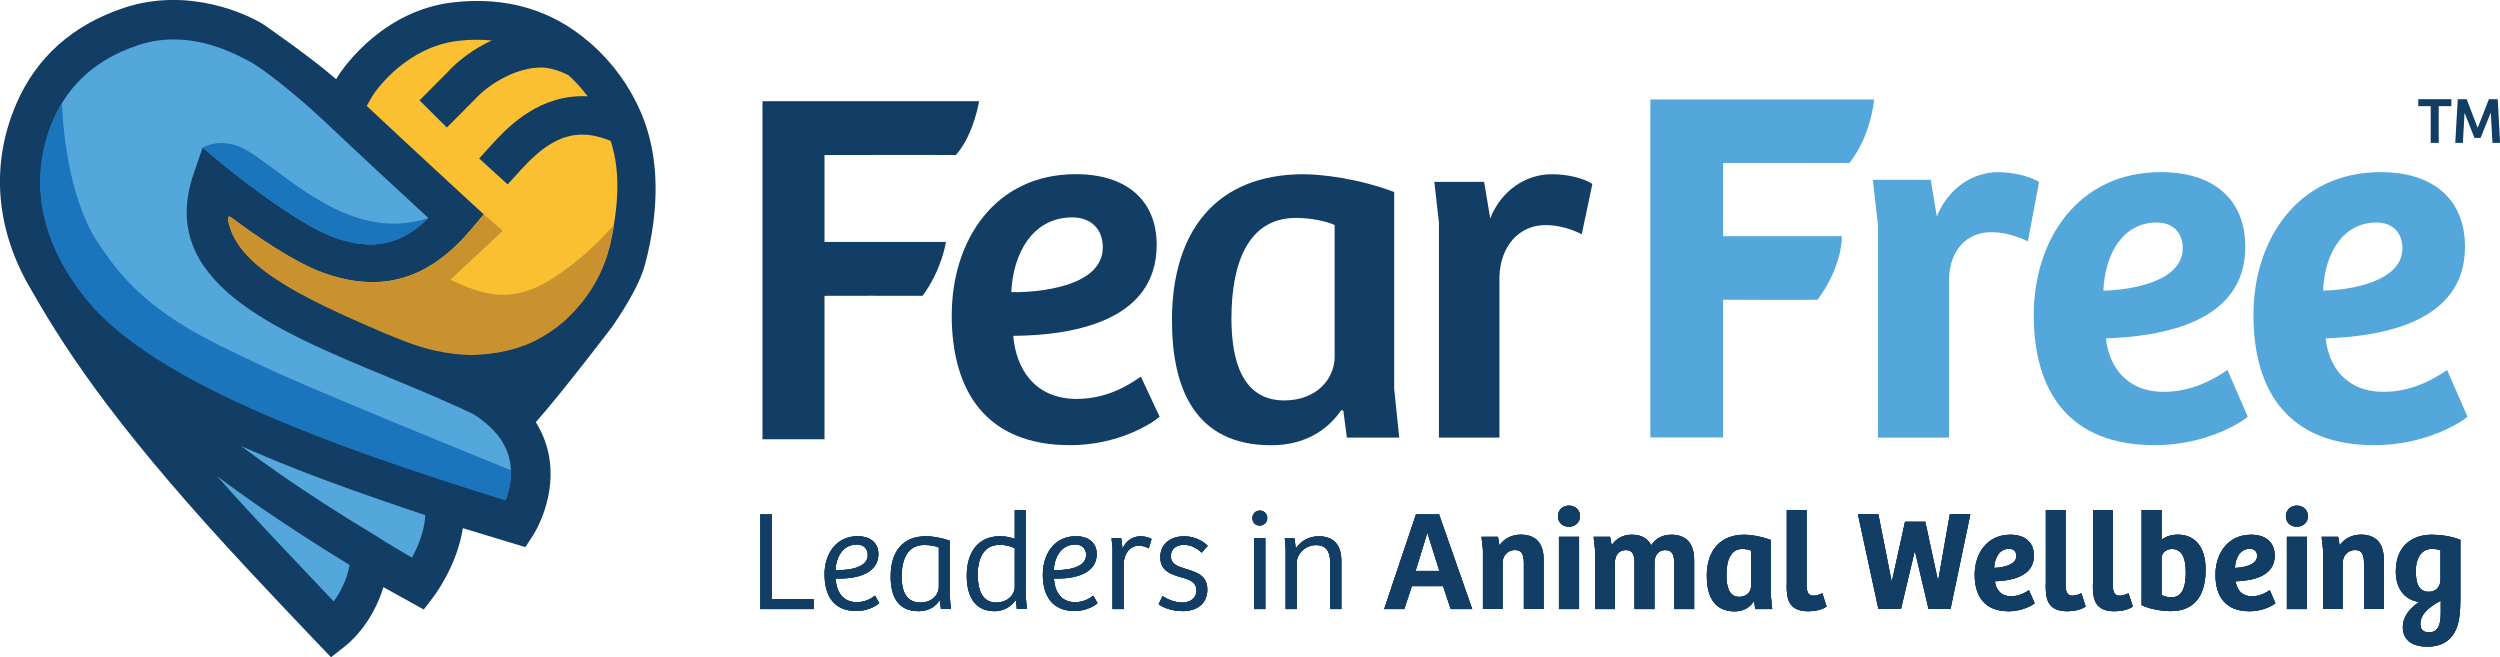 <svg xmlns="http://www.w3.org/2000/svg" id="Layer_1" data-name="Layer 1" viewBox="0 0 380.53 100.05"><defs><style>      .cls-1 {        fill: #54a7da;      }      .cls-1, .cls-2, .cls-3, .cls-4, .cls-5 {        stroke-width: 0px;      }      .cls-2 {        fill: #1b75bc;      }      .cls-3 {        fill: #123d64;      }      .cls-4 {        fill: #c9922e;      }      .cls-5 {        fill: #fbbf32;      }    </style></defs><path class="cls-1" d="M285.26,15.14s-.38,5.35-3.75,9.67c-2.75-.02-19.24,0-19.24,0v11.14h18.07s.23,4.35-3.68,9.67c-1.52.06-14.39,0-14.39,0v20.97h-11.07V15.14h34.05Z"></path><path class="cls-3" d="M149.03,15.4s-.8,5.1-3.53,8.2c-2.01-.04-20,0-20,0v13.23h18.48s-.58,4.17-3.56,8.2c-.97-.03-14.92,0-14.92,0v21.83h-9.44V15.4h32.97Z"></path><path class="cls-3" d="M144.87,47.95c0-11.38,6.58-21.44,18.88-21.44,7.58,0,12.31,3.87,12.31,10.76,0,11.92-13.39,13.78-21.83,13.85.39,4.8,3.1,9.6,9.67,9.6,4.57,0,7.9-2.09,9.75-3.4l2.86,6.11c-1.24,1.08-6.35,4.33-13.62,4.33-12.77,0-18.03-8.2-18.03-19.81ZM167.86,37.66c0-2.86-1.86-4.57-4.64-4.57-6.19,0-9.05,5.73-9.29,11.38,4.18.08,13.93-.85,13.93-6.81Z"></path><path class="cls-3" d="M178.38,48.81c0-13.62,6.73-22.29,20.05-22.29,2.63,0,8.28.62,13.78,2.71v29.95l.77,7.43h-7.97l-.54-4.1-.31-.08c-2.09,3.02-5.5,5.34-10.68,5.34-11.69,0-15.09-8.82-15.09-18.96ZM203.15,54.3v-20.05c-1.16-.54-3.48-1.08-5.88-1.08-7.35,0-9.83,6.97-9.83,15.32,0,6.35,1.63,12.46,8.05,12.46,4.95,0,7.66-3.33,7.66-6.66Z"></path><path class="cls-3" d="M218.32,27.68h7.58l.93,5.57c1.7-4.33,5.49-6.73,9.36-6.73,2.32,0,4.72.54,6.19,1.47l-1.62,7.66c-1.55-.77-3.48-1.39-5.49-1.39-4.18,0-6.89,3.33-7.04,7.82v24.53h-9.21v-32.74l-.7-6.19Z"></path><path class="cls-1" d="M285.06,27.37h8.82l.93,5.57c1.86-4.57,5.73-6.73,9.29-6.73,2.24,0,4.64.54,6.27,1.47l-1.7,9.05c-1.63-.77-3.56-1.39-5.57-1.39-3.79,0-6.27,2.79-6.42,6.89v24.38h-10.84v-32.43l-.77-6.81Z"></path><path class="cls-1" d="M309.56,47.95c0-11.38,6.66-21.75,19.35-21.75,7.82,0,12.85,3.95,12.85,11.38,0,11.61-12.85,13.62-21.21,13.93.46,4.18,3.02,8.13,8.82,8.13,4.18,0,7.58-1.86,9.67-3.33l3.1,7.12c-.85.77-6.27,4.33-14.16,4.33-13.08,0-18.42-8.2-18.42-19.81ZM332.24,37.82c0-2.48-1.55-3.95-3.95-3.95-5.19,0-7.9,4.8-8.13,10.37,4.18-.08,12.07-1.39,12.07-6.42Z"></path><path class="cls-1" d="M343,47.95c0-11.38,6.66-21.75,19.35-21.75,7.82,0,12.85,3.95,12.85,11.38,0,11.61-12.85,13.62-21.21,13.93.46,4.18,3.02,8.13,8.82,8.13,4.18,0,7.58-1.86,9.67-3.33l3.1,7.12c-.85.77-6.27,4.33-14.16,4.33-13.08,0-18.42-8.2-18.42-19.81ZM365.68,37.82c0-2.48-1.55-3.95-3.95-3.95-5.19,0-7.9,4.8-8.13,10.37,4.18-.08,12.07-1.39,12.07-6.42Z"></path><g><path class="cls-3" d="M117.46,78.29v12.92h6.42v1.5h-8.15v-14.42h1.73Z"></path><path class="cls-3" d="M125.5,87.48c0-3.21,1.8-5.86,5.03-5.86,2.02,0,3.17,1.08,3.17,2.69,0,3.54-4.49,3.82-6.51,3.75.09,1.76.93,3.6,3.21,3.6,1.47,0,2.39-.7,2.78-1l.65,1.15c-.54.46-1.78,1.19-3.51,1.19-3.38,0-4.81-2.3-4.81-5.53ZM132.09,84.51c0-1.02-.67-1.63-1.65-1.63-2.32,0-3.21,2.19-3.27,3.88,1.17.09,4.92-.07,4.92-2.26Z"></path><path class="cls-3" d="M135.57,87.78c0-3.84,1.82-6.16,5.42-6.16.67,0,2.19.17,3.58.69v8.5l.17,1.89h-1.52l-.15-1.28-.06-.02c-.59.87-1.58,1.63-3.21,1.63-3.21,0-4.23-2.39-4.23-5.25ZM142.9,89.28v-5.94c-.39-.2-1.26-.39-2.17-.39-2.6,0-3.49,2.13-3.49,4.9,0,1.87.56,3.86,2.84,3.86,1.84,0,2.82-1.21,2.82-2.43Z"></path><path class="cls-3" d="M147.15,87.63c0-3.64,1.78-6.01,5.08-6.01.87,0,1.54.17,2.23.39v-4.38h1.67v13.12l.17,1.95h-1.52l-.15-1.3-.06-.02c-.87,1.19-2.06,1.65-3.19,1.65-3.17,0-4.23-2.52-4.23-5.4ZM154.46,89.39v-5.94c-.5-.26-1.3-.52-2.3-.52-2.36,0-3.34,1.95-3.34,4.51,0,2.23.61,4.27,2.82,4.27,1.76,0,2.82-1.24,2.82-2.32Z"></path><path class="cls-3" d="M158.73,87.48c0-3.21,1.8-5.86,5.03-5.86,2.02,0,3.17,1.08,3.17,2.69,0,3.54-4.49,3.82-6.51,3.75.09,1.76.93,3.6,3.21,3.6,1.47,0,2.39-.7,2.78-1l.65,1.15c-.54.46-1.78,1.19-3.51,1.19-3.38,0-4.82-2.3-4.82-5.53ZM165.33,84.51c0-1.02-.67-1.63-1.65-1.63-2.32,0-3.21,2.19-3.28,3.88,1.17.09,4.92-.07,4.92-2.26Z"></path><path class="cls-3" d="M169.19,81.93h1.48l.19,1.63c.41-1.11,1.48-1.93,2.71-1.93.69,0,1.32.17,1.71.41l-.43,1.43c-.41-.24-.96-.41-1.5-.41-1.39,0-2.25,1.26-2.32,2.71v6.94h-1.69v-9.3l-.15-1.47Z"></path><path class="cls-3" d="M176.36,91.97l.59-1.24c.63.41,1.76.98,3.01.98,1.13,0,2.15-.59,2.15-1.84s-1-1.65-2.23-1.97c-1.56-.46-3.27-.93-3.27-3.08s1.73-3.19,3.62-3.19c1.54,0,2.84.67,3.6,1.45l-.91,1.04c-.72-.67-1.65-1.19-2.73-1.19-.95,0-1.97.46-1.97,1.74,0,1.19,1.02,1.54,2.28,1.93,1.56.48,3.27.95,3.27,3.12s-1.56,3.3-3.77,3.3c-1.76,0-3.17-.65-3.62-1.04Z"></path><path class="cls-3" d="M190.63,78.85c0-.63.48-1.13,1.13-1.13s1.13.48,1.13,1.13-.5,1.15-1.15,1.15-1.11-.48-1.11-1.15ZM192.6,81.93v10.78h-1.71v-10.78h1.71Z"></path><path class="cls-3" d="M195.56,81.93h1.48l.19,1.56c.82-1.21,2.08-1.86,3.49-1.86,2.23,0,3.45,1.26,3.45,3.73v7.35h-1.69v-6.83c0-1.6-.35-2.91-2.17-2.91-1.67,0-2.93,1.37-2.93,2.67v7.07h-1.69v-9.15l-.13-1.63Z"></path><path class="cls-3" d="M219.04,78.29l5.05,14.42h-3.27l-1.17-3.49h-4.75l-1.15,3.49h-3.06l4.84-14.42h3.51ZM217.29,81.17h-.06l-1.76,5.73h3.62l-1.8-5.73Z"></path><path class="cls-3" d="M225.49,81.71h2.52l.22,1.3c.74-1.02,1.82-1.63,3.28-1.63,2.15,0,3.45,1.21,3.45,3.79v7.53h-3.01v-6.92c0-1.19-.2-2.06-1.37-2.06-1.11,0-1.87.89-1.87,1.93v7.05h-2.99v-8.96l-.22-2.04Z"></path><path class="cls-3" d="M237.14,78.57c0-.87.65-1.61,1.67-1.61s1.69.72,1.69,1.61-.69,1.6-1.69,1.6-1.67-.67-1.67-1.6ZM240.35,81.71v11h-3.06v-11h3.06Z"></path><path class="cls-3" d="M242.58,81.71h2.49l.24,1.28c.69-1,1.69-1.6,3.08-1.6s2.34.5,2.95,1.6c.65-1.02,1.69-1.6,3.08-1.6,2.17,0,3.45,1.26,3.45,3.84v7.48h-3.04v-6.92c0-1.15-.17-2.06-1.37-2.06-1.04,0-1.63.85-1.63,1.89v7.09h-3.04v-6.92c0-1.08-.11-2.06-1.34-2.06-1.08,0-1.65.87-1.65,1.95v7.03h-3.01v-8.96l-.22-2.04Z"></path><path class="cls-3" d="M259.79,87.7c0-3.82,1.95-6.31,5.75-6.31.74,0,2.36.19,3.99.8v8.33l.22,2.19h-2.58l-.17-1.11-.09-.02c-.58.87-1.52,1.48-2.86,1.48-3.3,0-4.25-2.54-4.25-5.36ZM266.54,89.24v-5.44c-.3-.13-.8-.24-1.37-.24-1.78,0-2.39,1.84-2.39,3.97,0,1.74.39,3.32,1.95,3.32,1.15,0,1.8-.8,1.8-1.6Z"></path><path class="cls-3" d="M271.97,89v-11.36h3.01v11.34c0,1.19.28,1.69,1.08,1.69.39,0,.85-.15,1.32-.37l.65,2.02c-.67.5-1.82.72-2.78.72-3.12,0-3.3-2.02-3.3-4.03Z"></path><path class="cls-3" d="M285.91,78.29l2.02,10.21h.04l2-9.09h3.08l1.91,8.87h.07l1.76-10h3.12l-3.02,14.42h-3.34l-2.06-8.76h-.06l-2.08,8.76h-3.43l-3.12-14.42h3.12Z"></path><path class="cls-3" d="M300.57,87.48c0-3.19,1.86-6.09,5.42-6.09,2.19,0,3.6,1.11,3.6,3.19,0,3.25-3.6,3.82-5.94,3.9.13,1.17.84,2.28,2.47,2.28,1.17,0,2.12-.52,2.71-.93l.87,1.99c-.24.22-1.76,1.22-3.97,1.22-3.66,0-5.16-2.3-5.16-5.55ZM306.92,84.64c0-.69-.43-1.11-1.11-1.11-1.45,0-2.21,1.34-2.28,2.91,1.17-.02,3.38-.39,3.38-1.8Z"></path><path class="cls-3" d="M311.4,89v-11.36h3.01v11.34c0,1.19.28,1.69,1.08,1.69.39,0,.85-.15,1.32-.37l.65,2.02c-.67.5-1.82.72-2.78.72-3.12,0-3.3-2.02-3.3-4.03Z"></path><path class="cls-3" d="M318.58,89v-11.36h3.01v11.34c0,1.19.28,1.69,1.08,1.69.39,0,.85-.15,1.32-.37l.65,2.02c-.67.5-1.82.72-2.78.72-3.12,0-3.3-2.02-3.3-4.03Z"></path><path class="cls-3" d="M325.98,92.12v-14.49h3.04v4.55c.56-.48,1.41-.8,2.45-.8,2.6,0,4.25,1.82,4.25,5.31,0,4.23-1.91,6.33-5.31,6.33-1.56,0-3.47-.41-4.42-.91ZM332.7,87.09c0-1.71-.35-3.53-2.1-3.53-.85,0-1.58.56-1.58,1.39v5.62c.39.2.95.35,1.52.35,1.39,0,2.17-1.17,2.17-3.82Z"></path><path class="cls-3" d="M337.22,87.48c0-3.19,1.86-6.09,5.42-6.09,2.19,0,3.6,1.11,3.6,3.19,0,3.25-3.6,3.82-5.94,3.9.13,1.17.84,2.28,2.47,2.28,1.17,0,2.12-.52,2.71-.93l.87,1.99c-.24.22-1.76,1.22-3.97,1.22-3.66,0-5.16-2.3-5.16-5.55ZM343.57,84.64c0-.69-.43-1.11-1.11-1.11-1.45,0-2.21,1.34-2.28,2.91,1.17-.02,3.38-.39,3.38-1.8Z"></path><path class="cls-3" d="M347.94,78.57c0-.87.65-1.61,1.67-1.61s1.69.72,1.69,1.61-.69,1.6-1.69,1.6-1.67-.67-1.67-1.6ZM351.15,81.71v11h-3.06v-11h3.06Z"></path><path class="cls-3" d="M353.38,81.71h2.52l.22,1.3c.74-1.02,1.82-1.63,3.27-1.63,2.15,0,3.45,1.21,3.45,3.79v7.53h-3.01v-6.92c0-1.19-.2-2.06-1.37-2.06-1.11,0-1.87.89-1.87,1.93v7.05h-2.99v-8.96l-.22-2.04Z"></path><path class="cls-3" d="M365.74,95.48c0-1.65,1.06-2.88,2.49-3.86-1.82-.22-3.56-1.61-3.56-4.64,0-3.71,2.3-5.59,5.51-5.59,1.28,0,3.08.26,4.32.78v9.04c0,.65-.04,1.97-.15,2.58-.33,2.91-1.93,4.64-4.86,4.64-2.47,0-3.75-1.13-3.75-2.95ZM371.47,88.22v-4.45c-.37-.15-.82-.22-1.32-.22-1.43,0-2.43,1.19-2.43,3.34,0,1.5.22,3.19,1.99,3.19.98,0,1.76-.67,1.76-1.87ZM371.51,93.36v-1.93c-1.86.98-3.1,2.1-3.1,3.54,0,.91.52,1.28,1.32,1.28,1.37,0,1.78-1.15,1.78-2.89Z"></path><path class="cls-3" d="M117.46,78.29v12.92h6.42v1.5h-8.15v-14.42h1.73Z"></path><path class="cls-3" d="M125.5,87.48c0-3.21,1.8-5.86,5.03-5.86,2.02,0,3.17,1.08,3.17,2.69,0,3.54-4.49,3.82-6.51,3.75.09,1.76.93,3.6,3.21,3.6,1.47,0,2.39-.7,2.78-1l.65,1.15c-.54.46-1.78,1.19-3.51,1.19-3.38,0-4.81-2.3-4.81-5.53ZM132.09,84.51c0-1.02-.67-1.63-1.65-1.63-2.32,0-3.21,2.19-3.27,3.88,1.17.09,4.92-.07,4.92-2.26Z"></path><path class="cls-3" d="M135.57,87.78c0-3.84,1.82-6.16,5.42-6.16.67,0,2.19.17,3.58.69v8.5l.17,1.89h-1.52l-.15-1.28-.06-.02c-.59.87-1.58,1.63-3.21,1.63-3.21,0-4.23-2.39-4.23-5.25ZM142.9,89.28v-5.94c-.39-.2-1.26-.39-2.17-.39-2.6,0-3.49,2.13-3.49,4.9,0,1.87.56,3.86,2.84,3.86,1.84,0,2.82-1.21,2.82-2.43Z"></path><path class="cls-3" d="M147.15,87.63c0-3.64,1.78-6.01,5.08-6.01.87,0,1.54.17,2.23.39v-4.38h1.67v13.12l.17,1.95h-1.52l-.15-1.3-.06-.02c-.87,1.19-2.06,1.65-3.19,1.65-3.17,0-4.23-2.52-4.23-5.4ZM154.46,89.39v-5.94c-.5-.26-1.3-.52-2.3-.52-2.36,0-3.34,1.95-3.34,4.51,0,2.23.61,4.27,2.82,4.27,1.76,0,2.82-1.24,2.82-2.32Z"></path><path class="cls-3" d="M158.73,87.48c0-3.21,1.8-5.86,5.03-5.86,2.02,0,3.17,1.08,3.17,2.69,0,3.54-4.49,3.82-6.51,3.75.09,1.76.93,3.6,3.21,3.6,1.47,0,2.39-.7,2.78-1l.65,1.15c-.54.46-1.78,1.19-3.51,1.19-3.38,0-4.82-2.3-4.82-5.53ZM165.33,84.51c0-1.02-.67-1.63-1.65-1.63-2.32,0-3.21,2.19-3.28,3.88,1.17.09,4.92-.07,4.92-2.26Z"></path><path class="cls-3" d="M169.19,81.93h1.48l.19,1.63c.41-1.11,1.48-1.93,2.71-1.93.69,0,1.32.17,1.71.41l-.43,1.43c-.41-.24-.96-.41-1.5-.41-1.39,0-2.25,1.26-2.32,2.71v6.94h-1.69v-9.3l-.15-1.47Z"></path><path class="cls-3" d="M176.36,91.97l.59-1.24c.63.41,1.76.98,3.01.98,1.13,0,2.15-.59,2.15-1.84s-1-1.65-2.23-1.97c-1.56-.46-3.27-.93-3.27-3.08s1.73-3.19,3.62-3.19c1.54,0,2.84.67,3.6,1.45l-.91,1.04c-.72-.67-1.65-1.19-2.73-1.19-.95,0-1.97.46-1.97,1.74,0,1.19,1.02,1.54,2.28,1.93,1.56.48,3.27.95,3.27,3.12s-1.56,3.3-3.77,3.3c-1.76,0-3.17-.65-3.62-1.04Z"></path><path class="cls-3" d="M190.63,78.85c0-.63.48-1.13,1.13-1.13s1.13.48,1.13,1.13-.5,1.15-1.15,1.15-1.11-.48-1.11-1.15ZM192.6,81.93v10.78h-1.71v-10.78h1.71Z"></path><path class="cls-3" d="M195.56,81.93h1.48l.19,1.56c.82-1.21,2.08-1.86,3.49-1.86,2.23,0,3.45,1.26,3.45,3.73v7.35h-1.69v-6.83c0-1.6-.35-2.91-2.17-2.91-1.67,0-2.93,1.37-2.93,2.67v7.07h-1.69v-9.15l-.13-1.63Z"></path><path class="cls-3" d="M219.04,78.29l5.05,14.42h-3.27l-1.17-3.49h-4.75l-1.15,3.49h-3.06l4.84-14.42h3.51ZM217.29,81.17h-.06l-1.76,5.73h3.62l-1.8-5.73Z"></path><path class="cls-3" d="M225.49,81.71h2.52l.22,1.3c.74-1.02,1.82-1.63,3.28-1.63,2.15,0,3.45,1.21,3.45,3.79v7.53h-3.01v-6.92c0-1.19-.2-2.06-1.37-2.06-1.11,0-1.87.89-1.87,1.93v7.05h-2.99v-8.96l-.22-2.04Z"></path><path class="cls-3" d="M237.14,78.57c0-.87.65-1.61,1.67-1.61s1.69.72,1.69,1.61-.69,1.6-1.69,1.6-1.67-.67-1.67-1.6ZM240.35,81.71v11h-3.06v-11h3.06Z"></path><path class="cls-3" d="M242.58,81.71h2.49l.24,1.28c.69-1,1.69-1.6,3.08-1.6s2.34.5,2.95,1.6c.65-1.02,1.69-1.6,3.08-1.6,2.17,0,3.45,1.26,3.45,3.84v7.48h-3.04v-6.92c0-1.15-.17-2.06-1.37-2.06-1.04,0-1.63.85-1.63,1.89v7.09h-3.04v-6.92c0-1.08-.11-2.06-1.34-2.06-1.08,0-1.65.87-1.65,1.95v7.03h-3.01v-8.96l-.22-2.04Z"></path><path class="cls-3" d="M259.79,87.7c0-3.82,1.95-6.31,5.75-6.31.74,0,2.36.19,3.99.8v8.33l.22,2.19h-2.58l-.17-1.11-.09-.02c-.58.87-1.52,1.48-2.86,1.48-3.3,0-4.25-2.54-4.25-5.36ZM266.54,89.24v-5.44c-.3-.13-.8-.24-1.37-.24-1.78,0-2.39,1.84-2.39,3.97,0,1.74.39,3.32,1.95,3.32,1.15,0,1.8-.8,1.8-1.6Z"></path><path class="cls-3" d="M271.97,89v-11.36h3.01v11.34c0,1.19.28,1.69,1.08,1.69.39,0,.85-.15,1.32-.37l.65,2.02c-.67.5-1.82.72-2.78.72-3.12,0-3.3-2.02-3.3-4.03Z"></path><path class="cls-3" d="M285.91,78.29l2.02,10.21h.04l2-9.09h3.08l1.91,8.87h.07l1.76-10h3.12l-3.02,14.42h-3.34l-2.06-8.76h-.06l-2.08,8.76h-3.43l-3.12-14.42h3.12Z"></path><path class="cls-3" d="M300.57,87.48c0-3.19,1.86-6.09,5.42-6.09,2.19,0,3.6,1.11,3.6,3.19,0,3.25-3.6,3.82-5.94,3.9.13,1.17.84,2.28,2.47,2.28,1.17,0,2.12-.52,2.71-.93l.87,1.99c-.24.22-1.76,1.22-3.97,1.22-3.66,0-5.16-2.3-5.16-5.55ZM306.92,84.64c0-.69-.43-1.11-1.11-1.11-1.45,0-2.21,1.34-2.28,2.91,1.17-.02,3.38-.39,3.38-1.8Z"></path><path class="cls-3" d="M311.4,89v-11.36h3.01v11.34c0,1.19.28,1.69,1.08,1.69.39,0,.85-.15,1.32-.37l.65,2.02c-.67.5-1.82.72-2.78.72-3.12,0-3.3-2.02-3.3-4.03Z"></path><path class="cls-3" d="M318.58,89v-11.36h3.01v11.34c0,1.19.28,1.69,1.08,1.69.39,0,.85-.15,1.32-.37l.65,2.02c-.67.5-1.82.72-2.78.72-3.12,0-3.3-2.02-3.3-4.03Z"></path><path class="cls-3" d="M325.98,92.12v-14.49h3.04v4.55c.56-.48,1.41-.8,2.45-.8,2.6,0,4.25,1.82,4.25,5.31,0,4.23-1.91,6.33-5.31,6.33-1.56,0-3.47-.41-4.42-.91ZM332.7,87.09c0-1.71-.35-3.53-2.1-3.53-.85,0-1.58.56-1.58,1.39v5.62c.39.2.95.35,1.52.35,1.39,0,2.17-1.17,2.17-3.82Z"></path><path class="cls-3" d="M337.22,87.48c0-3.19,1.86-6.09,5.42-6.09,2.19,0,3.6,1.11,3.6,3.19,0,3.25-3.6,3.82-5.94,3.9.13,1.17.84,2.28,2.47,2.28,1.17,0,2.12-.52,2.71-.93l.87,1.99c-.24.22-1.76,1.22-3.97,1.22-3.66,0-5.16-2.3-5.16-5.55ZM343.57,84.64c0-.69-.43-1.11-1.11-1.11-1.45,0-2.21,1.34-2.28,2.91,1.17-.02,3.38-.39,3.38-1.8Z"></path><path class="cls-3" d="M347.94,78.57c0-.87.65-1.61,1.67-1.61s1.69.72,1.69,1.61-.69,1.6-1.69,1.6-1.67-.67-1.67-1.6ZM351.15,81.71v11h-3.06v-11h3.06Z"></path><path class="cls-3" d="M353.38,81.71h2.52l.22,1.3c.74-1.02,1.82-1.63,3.27-1.63,2.15,0,3.45,1.21,3.45,3.79v7.53h-3.01v-6.92c0-1.19-.2-2.06-1.37-2.06-1.11,0-1.87.89-1.87,1.93v7.05h-2.99v-8.96l-.22-2.04Z"></path><path class="cls-3" d="M365.74,95.48c0-1.65,1.06-2.88,2.49-3.86-1.82-.22-3.56-1.61-3.56-4.64,0-3.71,2.3-5.59,5.51-5.59,1.28,0,3.08.26,4.32.78v9.04c0,.65-.04,1.97-.15,2.58-.33,2.91-1.93,4.64-4.86,4.64-2.47,0-3.75-1.13-3.75-2.95ZM371.47,88.22v-4.45c-.37-.15-.82-.22-1.32-.22-1.43,0-2.43,1.19-2.43,3.34,0,1.5.22,3.19,1.99,3.19.98,0,1.76-.67,1.76-1.87ZM371.51,93.36v-1.93c-1.86.98-3.1,2.1-3.1,3.54,0,.91.52,1.28,1.32,1.28,1.37,0,1.78-1.15,1.78-2.89Z"></path><path class="cls-3" d="M117.46,78.29v12.92h6.42v1.5h-8.15v-14.42h1.73Z"></path><path class="cls-3" d="M125.5,87.48c0-3.21,1.8-5.86,5.03-5.86,2.02,0,3.17,1.08,3.17,2.69,0,3.54-4.49,3.82-6.51,3.75.09,1.76.93,3.6,3.21,3.6,1.47,0,2.39-.7,2.78-1l.65,1.15c-.54.46-1.78,1.19-3.51,1.19-3.38,0-4.81-2.3-4.81-5.53ZM132.09,84.51c0-1.02-.67-1.63-1.65-1.63-2.32,0-3.21,2.19-3.27,3.88,1.17.09,4.92-.07,4.92-2.26Z"></path><path class="cls-3" d="M135.57,87.78c0-3.84,1.82-6.16,5.42-6.16.67,0,2.19.17,3.58.69v8.5l.17,1.89h-1.52l-.15-1.28-.06-.02c-.59.87-1.58,1.63-3.21,1.63-3.21,0-4.23-2.39-4.23-5.25ZM142.9,89.28v-5.94c-.39-.2-1.26-.39-2.17-.39-2.6,0-3.49,2.13-3.49,4.9,0,1.87.56,3.86,2.84,3.86,1.84,0,2.82-1.21,2.82-2.43Z"></path><path class="cls-3" d="M147.15,87.63c0-3.64,1.78-6.01,5.08-6.01.87,0,1.54.17,2.23.39v-4.38h1.67v13.12l.17,1.95h-1.52l-.15-1.3-.06-.02c-.87,1.19-2.06,1.65-3.19,1.65-3.17,0-4.23-2.52-4.23-5.4ZM154.46,89.39v-5.94c-.5-.26-1.3-.52-2.3-.52-2.36,0-3.34,1.95-3.34,4.51,0,2.23.61,4.27,2.82,4.27,1.76,0,2.82-1.24,2.82-2.32Z"></path><path class="cls-3" d="M158.73,87.48c0-3.21,1.8-5.86,5.03-5.86,2.02,0,3.17,1.08,3.17,2.69,0,3.54-4.49,3.82-6.51,3.75.09,1.76.93,3.6,3.21,3.6,1.47,0,2.39-.7,2.78-1l.65,1.15c-.54.46-1.78,1.19-3.51,1.19-3.38,0-4.82-2.3-4.82-5.53ZM165.33,84.51c0-1.02-.67-1.63-1.65-1.63-2.32,0-3.21,2.19-3.28,3.88,1.17.09,4.92-.07,4.92-2.26Z"></path><path class="cls-3" d="M169.19,81.93h1.48l.19,1.63c.41-1.11,1.48-1.93,2.71-1.93.69,0,1.32.17,1.71.41l-.43,1.43c-.41-.24-.96-.41-1.5-.41-1.39,0-2.25,1.26-2.32,2.71v6.94h-1.69v-9.3l-.15-1.47Z"></path><path class="cls-3" d="M176.36,91.97l.59-1.24c.63.41,1.76.98,3.01.98,1.13,0,2.15-.59,2.15-1.84s-1-1.65-2.23-1.97c-1.56-.46-3.27-.93-3.27-3.08s1.73-3.19,3.62-3.19c1.54,0,2.84.67,3.6,1.45l-.91,1.04c-.72-.67-1.65-1.19-2.73-1.19-.95,0-1.97.46-1.97,1.74,0,1.19,1.02,1.54,2.28,1.93,1.56.48,3.27.95,3.27,3.12s-1.56,3.3-3.77,3.3c-1.76,0-3.17-.65-3.62-1.04Z"></path><path class="cls-3" d="M190.63,78.85c0-.63.48-1.13,1.13-1.13s1.13.48,1.13,1.13-.5,1.15-1.15,1.15-1.11-.48-1.11-1.15ZM192.6,81.93v10.78h-1.71v-10.78h1.71Z"></path><path class="cls-3" d="M195.56,81.93h1.48l.19,1.56c.82-1.21,2.08-1.86,3.49-1.86,2.23,0,3.45,1.26,3.45,3.73v7.35h-1.69v-6.83c0-1.6-.35-2.91-2.17-2.91-1.67,0-2.93,1.37-2.93,2.67v7.07h-1.69v-9.15l-.13-1.63Z"></path><path class="cls-3" d="M219.04,78.29l5.05,14.42h-3.27l-1.17-3.49h-4.75l-1.15,3.49h-3.06l4.84-14.42h3.51ZM217.29,81.17h-.06l-1.76,5.73h3.62l-1.8-5.73Z"></path><path class="cls-3" d="M225.49,81.71h2.52l.22,1.3c.74-1.02,1.82-1.63,3.28-1.63,2.15,0,3.45,1.21,3.45,3.79v7.53h-3.01v-6.92c0-1.19-.2-2.06-1.37-2.06-1.11,0-1.87.89-1.87,1.93v7.05h-2.99v-8.96l-.22-2.04Z"></path><path class="cls-3" d="M237.14,78.57c0-.87.65-1.61,1.67-1.61s1.69.72,1.69,1.61-.69,1.6-1.69,1.6-1.67-.67-1.67-1.6ZM240.35,81.71v11h-3.06v-11h3.06Z"></path><path class="cls-3" d="M242.58,81.71h2.49l.24,1.28c.69-1,1.69-1.6,3.08-1.6s2.34.5,2.95,1.6c.65-1.02,1.69-1.6,3.08-1.6,2.17,0,3.45,1.26,3.45,3.84v7.48h-3.04v-6.92c0-1.15-.17-2.06-1.37-2.06-1.04,0-1.63.85-1.63,1.89v7.09h-3.04v-6.92c0-1.08-.11-2.06-1.34-2.06-1.08,0-1.65.87-1.65,1.95v7.03h-3.01v-8.96l-.22-2.04Z"></path><path class="cls-3" d="M259.79,87.7c0-3.82,1.95-6.31,5.75-6.31.74,0,2.36.19,3.99.8v8.33l.22,2.19h-2.58l-.17-1.11-.09-.02c-.58.87-1.52,1.48-2.86,1.48-3.3,0-4.25-2.54-4.25-5.36ZM266.54,89.24v-5.44c-.3-.13-.8-.24-1.37-.24-1.78,0-2.39,1.84-2.39,3.97,0,1.74.39,3.32,1.95,3.32,1.15,0,1.8-.8,1.8-1.6Z"></path><path class="cls-3" d="M271.97,89v-11.36h3.01v11.34c0,1.19.28,1.69,1.08,1.69.39,0,.85-.15,1.32-.37l.65,2.02c-.67.5-1.82.72-2.78.72-3.12,0-3.3-2.02-3.3-4.03Z"></path><path class="cls-3" d="M285.91,78.29l2.02,10.21h.04l2-9.09h3.08l1.91,8.87h.07l1.76-10h3.12l-3.02,14.42h-3.34l-2.06-8.76h-.06l-2.08,8.76h-3.43l-3.12-14.42h3.12Z"></path><path class="cls-3" d="M300.57,87.48c0-3.19,1.86-6.09,5.42-6.09,2.19,0,3.6,1.11,3.6,3.19,0,3.25-3.6,3.82-5.94,3.9.13,1.17.84,2.28,2.47,2.28,1.17,0,2.12-.52,2.71-.93l.87,1.99c-.24.22-1.76,1.22-3.97,1.22-3.66,0-5.16-2.3-5.16-5.55ZM306.92,84.64c0-.69-.43-1.11-1.11-1.11-1.45,0-2.21,1.34-2.28,2.91,1.17-.02,3.38-.39,3.38-1.8Z"></path><path class="cls-3" d="M311.4,89v-11.36h3.01v11.34c0,1.19.28,1.69,1.08,1.69.39,0,.85-.15,1.32-.37l.65,2.02c-.67.5-1.82.72-2.78.72-3.12,0-3.3-2.02-3.3-4.03Z"></path><path class="cls-3" d="M318.58,89v-11.36h3.01v11.34c0,1.19.28,1.69,1.08,1.69.39,0,.85-.15,1.32-.37l.65,2.02c-.67.5-1.82.72-2.78.72-3.12,0-3.3-2.02-3.3-4.03Z"></path><path class="cls-3" d="M325.98,92.12v-14.49h3.04v4.55c.56-.48,1.41-.8,2.45-.8,2.6,0,4.25,1.82,4.25,5.31,0,4.23-1.91,6.33-5.31,6.33-1.56,0-3.47-.41-4.42-.91ZM332.7,87.09c0-1.71-.35-3.53-2.1-3.53-.85,0-1.58.56-1.58,1.39v5.62c.39.2.95.35,1.52.35,1.39,0,2.17-1.17,2.17-3.82Z"></path><path class="cls-3" d="M337.22,87.48c0-3.19,1.86-6.09,5.42-6.09,2.19,0,3.6,1.11,3.6,3.19,0,3.25-3.6,3.82-5.94,3.9.13,1.17.84,2.28,2.47,2.28,1.17,0,2.12-.52,2.71-.93l.87,1.99c-.24.22-1.76,1.22-3.97,1.22-3.66,0-5.16-2.3-5.16-5.55ZM343.57,84.64c0-.69-.43-1.11-1.11-1.11-1.45,0-2.21,1.34-2.28,2.91,1.17-.02,3.38-.39,3.38-1.8Z"></path><path class="cls-3" d="M347.94,78.57c0-.87.65-1.61,1.67-1.61s1.69.72,1.69,1.61-.69,1.6-1.69,1.6-1.67-.67-1.67-1.6ZM351.15,81.71v11h-3.06v-11h3.06Z"></path><path class="cls-3" d="M353.38,81.71h2.52l.22,1.3c.74-1.02,1.82-1.63,3.27-1.63,2.15,0,3.45,1.21,3.45,3.79v7.53h-3.01v-6.92c0-1.19-.2-2.06-1.37-2.06-1.11,0-1.87.89-1.87,1.93v7.05h-2.99v-8.96l-.22-2.04Z"></path><path class="cls-3" d="M365.74,95.48c0-1.65,1.06-2.88,2.49-3.86-1.82-.22-3.56-1.61-3.56-4.64,0-3.71,2.3-5.59,5.51-5.59,1.28,0,3.08.26,4.32.78v9.04c0,.65-.04,1.97-.15,2.58-.33,2.91-1.93,4.64-4.86,4.64-2.47,0-3.75-1.13-3.75-2.95ZM371.47,88.22v-4.45c-.37-.15-.82-.22-1.32-.22-1.43,0-2.43,1.19-2.43,3.34,0,1.5.22,3.19,1.99,3.19.98,0,1.76-.67,1.76-1.87ZM371.51,93.36v-1.93c-1.86.98-3.1,2.1-3.1,3.54,0,.91.52,1.28,1.32,1.28,1.37,0,1.78-1.15,1.78-2.89Z"></path></g><g><path class="cls-3" d="M368.09,16.16v-1.06h5.04v1.06h-1.93v5.59h-1.22v-5.59h-1.89Z"></path><path class="cls-3" d="M375.46,15.1l1.66,4.34h.02l1.7-4.34h1.34l.36,6.65h-1.16l-.25-4.58h-.02l-1.54,3.83h-.92l-1.5-3.79h-.02l-.25,4.54h-1.16l.38-6.65h1.36Z"></path></g><g><path class="cls-3" d="M97.55,17.1l-.04-.1c-1.71-3.92-4.24-7.44-7.58-10.39-.01-.01-.17-.13-.17-.13-5.73-4.99-12.72-7.05-20.8-6.12-10.45,1.21-16.47,9.55-17.54,11.28-.07.13-.16.27-.26.42-3.5-3.11-10.98-8.29-10.98-8.29-2.33-1.51-11.45-5.87-21.33-2.57C11.07,3.8,5.57,8.69,2.51,15.74c-4.04,9.31-3.19,19.37,2.37,28.59,0,0,.1.17.1.17,5.74,10.07,14.01,22.11,33.04,42.48,7.15,7.65,12.37,13.06,12.37,13.06l2.11-1.66c1.99-1.56,4.55-4.71,5.86-9.01,2.71,1.52,6.14,3.41,6.14,3.41l1.51-1.98c.18-.24,3.59-4.79,4.44-10.41.34.1,9.52,2.89,9.52,2.89l1.18-1.82c.16-.24,3.79-5.96,2.3-12.61-.37-1.63-1-3.16-1.89-4.59,4.25-4.81,11.68-14.61,11.68-14.61,2.44-3.57,4.24-6.8,4.92-9.32,2.24-8.36,2.3-16.49-.61-23.24Z"></path><path class="cls-5" d="M92.98,21.46l-.3-.12c-1.41-.56-2.71-.83-3.93-.85-3.64-.05-6.53,2.14-9.51,5.41l-1.97,2.17h0l-4.33-3.95,1.97-2.17c1.96-2.15,6.42-7.03,13.16-7.3.45-.02.91-.01,1.38.01-.84-1.12-1.8-2.18-2.86-3.17,0,0-2.08-1.19-4.19-1.21-3.83-.03-8,2.51-10.15,4.87l-4.23,4.26h0s0,0,0,0l-4.16-4.13,4.14-4.17c1.8-1.98,4.2-3.73,6.85-4.95-.81-.08-1.64-.11-2.48-.11-.85,0-1.71.06-2.59.16-7.71.89-12.37,7.21-13.12,8.43,0,0-.33.58-.84,1.48,6.16,5.79,15.65,14.52,15.76,14.62l2.06,1.89-1.8,2.14c-6.55,7.82-13.78,9.95-22.75,6.72-4.28-1.54-10-5.48-13.95-8.42,0,0-.23-.14-.34-.06s-.09.36-.07.46c1.19,6.79,10.28,11.45,24.08,17.24h0s0,0,0,0h0l2.73,1.07c3.66,1.44,7.06,2.1,10.15,2.13,6.81.06,12.11-2.78,15.28-6.23l1.62-1.79c1.91-2.48,3.34-5.41,3.85-7.28,1.69-6.18,2.15-12.13.52-17.16Z"></path><path class="cls-4" d="M93.46,34.2c-2.29,2.68-5.56,5.79-9.52,8.29-6.16,3.88-10.49,2.35-15.41.1,4.27-3.96,7.99-7.46,7.99-7.46l-2.89-2.5-1.74,2.08c-6.58,7.87-13.8,10.05-22.77,6.78-4.21-1.54-9.88-5.37-13.82-8.33-.07-.05-.3-.26-.47-.2-.18.06-.15.44-.13.52,1.24,6.85,10.38,11.51,24.15,17.37h0s0,0,0,0l2.73,1.09c.84.33,1.66.61,2.47.86.25.08,1.87.51,2.42.63.27.06,1.88.35,2.41.41.23.03,2.16.21,2.86.21,0,0,0,0,0,0,4.11-.12,7.66-.97,10.51-2.62,1.29-.74,3.72-2.11,6.41-5.5,3.06-3.86,4.19-7.65,4.82-11.72Z"></path><path class="cls-1" d="M20.9,6.92c-6.1,2.04-10.38,5.81-12.73,11.23-3.95,9.11-2.04,18.98,5.37,27.78,7.55,8.96,24.43,17.49,53.14,26.85,5.15,1.68,8.38,2.7,10.29,3.28.57-1.54,1.11-3.82.57-6.19-.6-2.61-2.44-4.91-5.47-6.82-4.14-1.99-8.62-3.84-12.95-5.63-17.34-7.17-35.27-14.58-29.65-30.95l1.37-4,3.26,2.69c2.95,2.43,11.69,9.14,16.73,10.95,5.76,2.08,10.08,1.24,14.38-2.92-3.72-3.43-11.36-10.49-15.69-14.6-3.62-3.44-9.32-8.12-11.7-9.33l-.25-.13c-2.75-1.41-9.2-4.72-16.68-2.22Z"></path><path class="cls-2" d="M15.59,37.93c-4.89-6.47-5.96-17.4-6.17-22.2-.47.78-.96,1.66-1.33,2.52-3.95,9.11-1.96,18.99,5.45,27.8,7.55,8.96,24.43,17.49,53.14,26.85,5.15,1.68,8.38,2.7,10.29,3.28.45-1.2.86-2.8.8-4.61-6.13-2.48-31.47-12.78-38.11-15.99-7.56-3.67-17.42-7.56-24.07-17.65Z"></path><path class="cls-2" d="M37.47,22.83c-3.73-2.15-6.63-.36-6.63-.36l3.25,2.72c2.95,2.43,11.69,9.14,16.73,10.95,5.76,2.08,10.09,1.22,14.39-2.95-2.25.72-4.42.96-6.49.81-9.02-.68-16.29-8.31-21.25-11.17Z"></path><path class="cls-1" d="M33.06,72.5c2.81,3.17,5.92,6.56,9.41,10.25,3.87,4.1,6.62,7,8.32,8.79.94-1.27,1.97-3.13,2.42-5.54-1.03-.63-2.15-1.33-3.38-2.1-6.33-3.97-11.88-7.74-16.77-11.41Z"></path><path class="cls-1" d="M61.16,77.2c-1.96-.66-3.86-1.31-5.7-1.96-3.8-1.34-7.39-2.67-10.72-3.98-2.87-1.13-5.54-2.26-8.08-3.38,0,0,.01,0,.02.01,0,0,0,0,.01,0,1.66,1.25,3.44,2.53,5.33,3.85.03.02.06.04.09.07.6.42,1.21.84,1.83,1.26.08.05.15.1.23.16.6.41,1.21.82,1.83,1.23.08.05.16.11.24.16,2,1.33,4.11,2.7,6.36,4.11.02.01.04.03.06.04,1.58.94,6.57,4.04,6.6,4.07.02,0,.03.02.05.03,1.04.62,1.93,1.15,2.67,1.59.26.15.51.3.73.43,0,0,0-.01,0-.02.12-.22.24-.46.37-.71.06-.12.11-.24.17-.36.06-.14.13-.27.19-.41.08-.17.15-.35.22-.52.03-.08.07-.17.1-.25.39-1,.73-2.11.89-3.26,0-.02,0-.04,0-.06.04-.29.07-.59.09-.89-1.23-.4-2.42-.8-3.61-1.2Z"></path></g></svg>